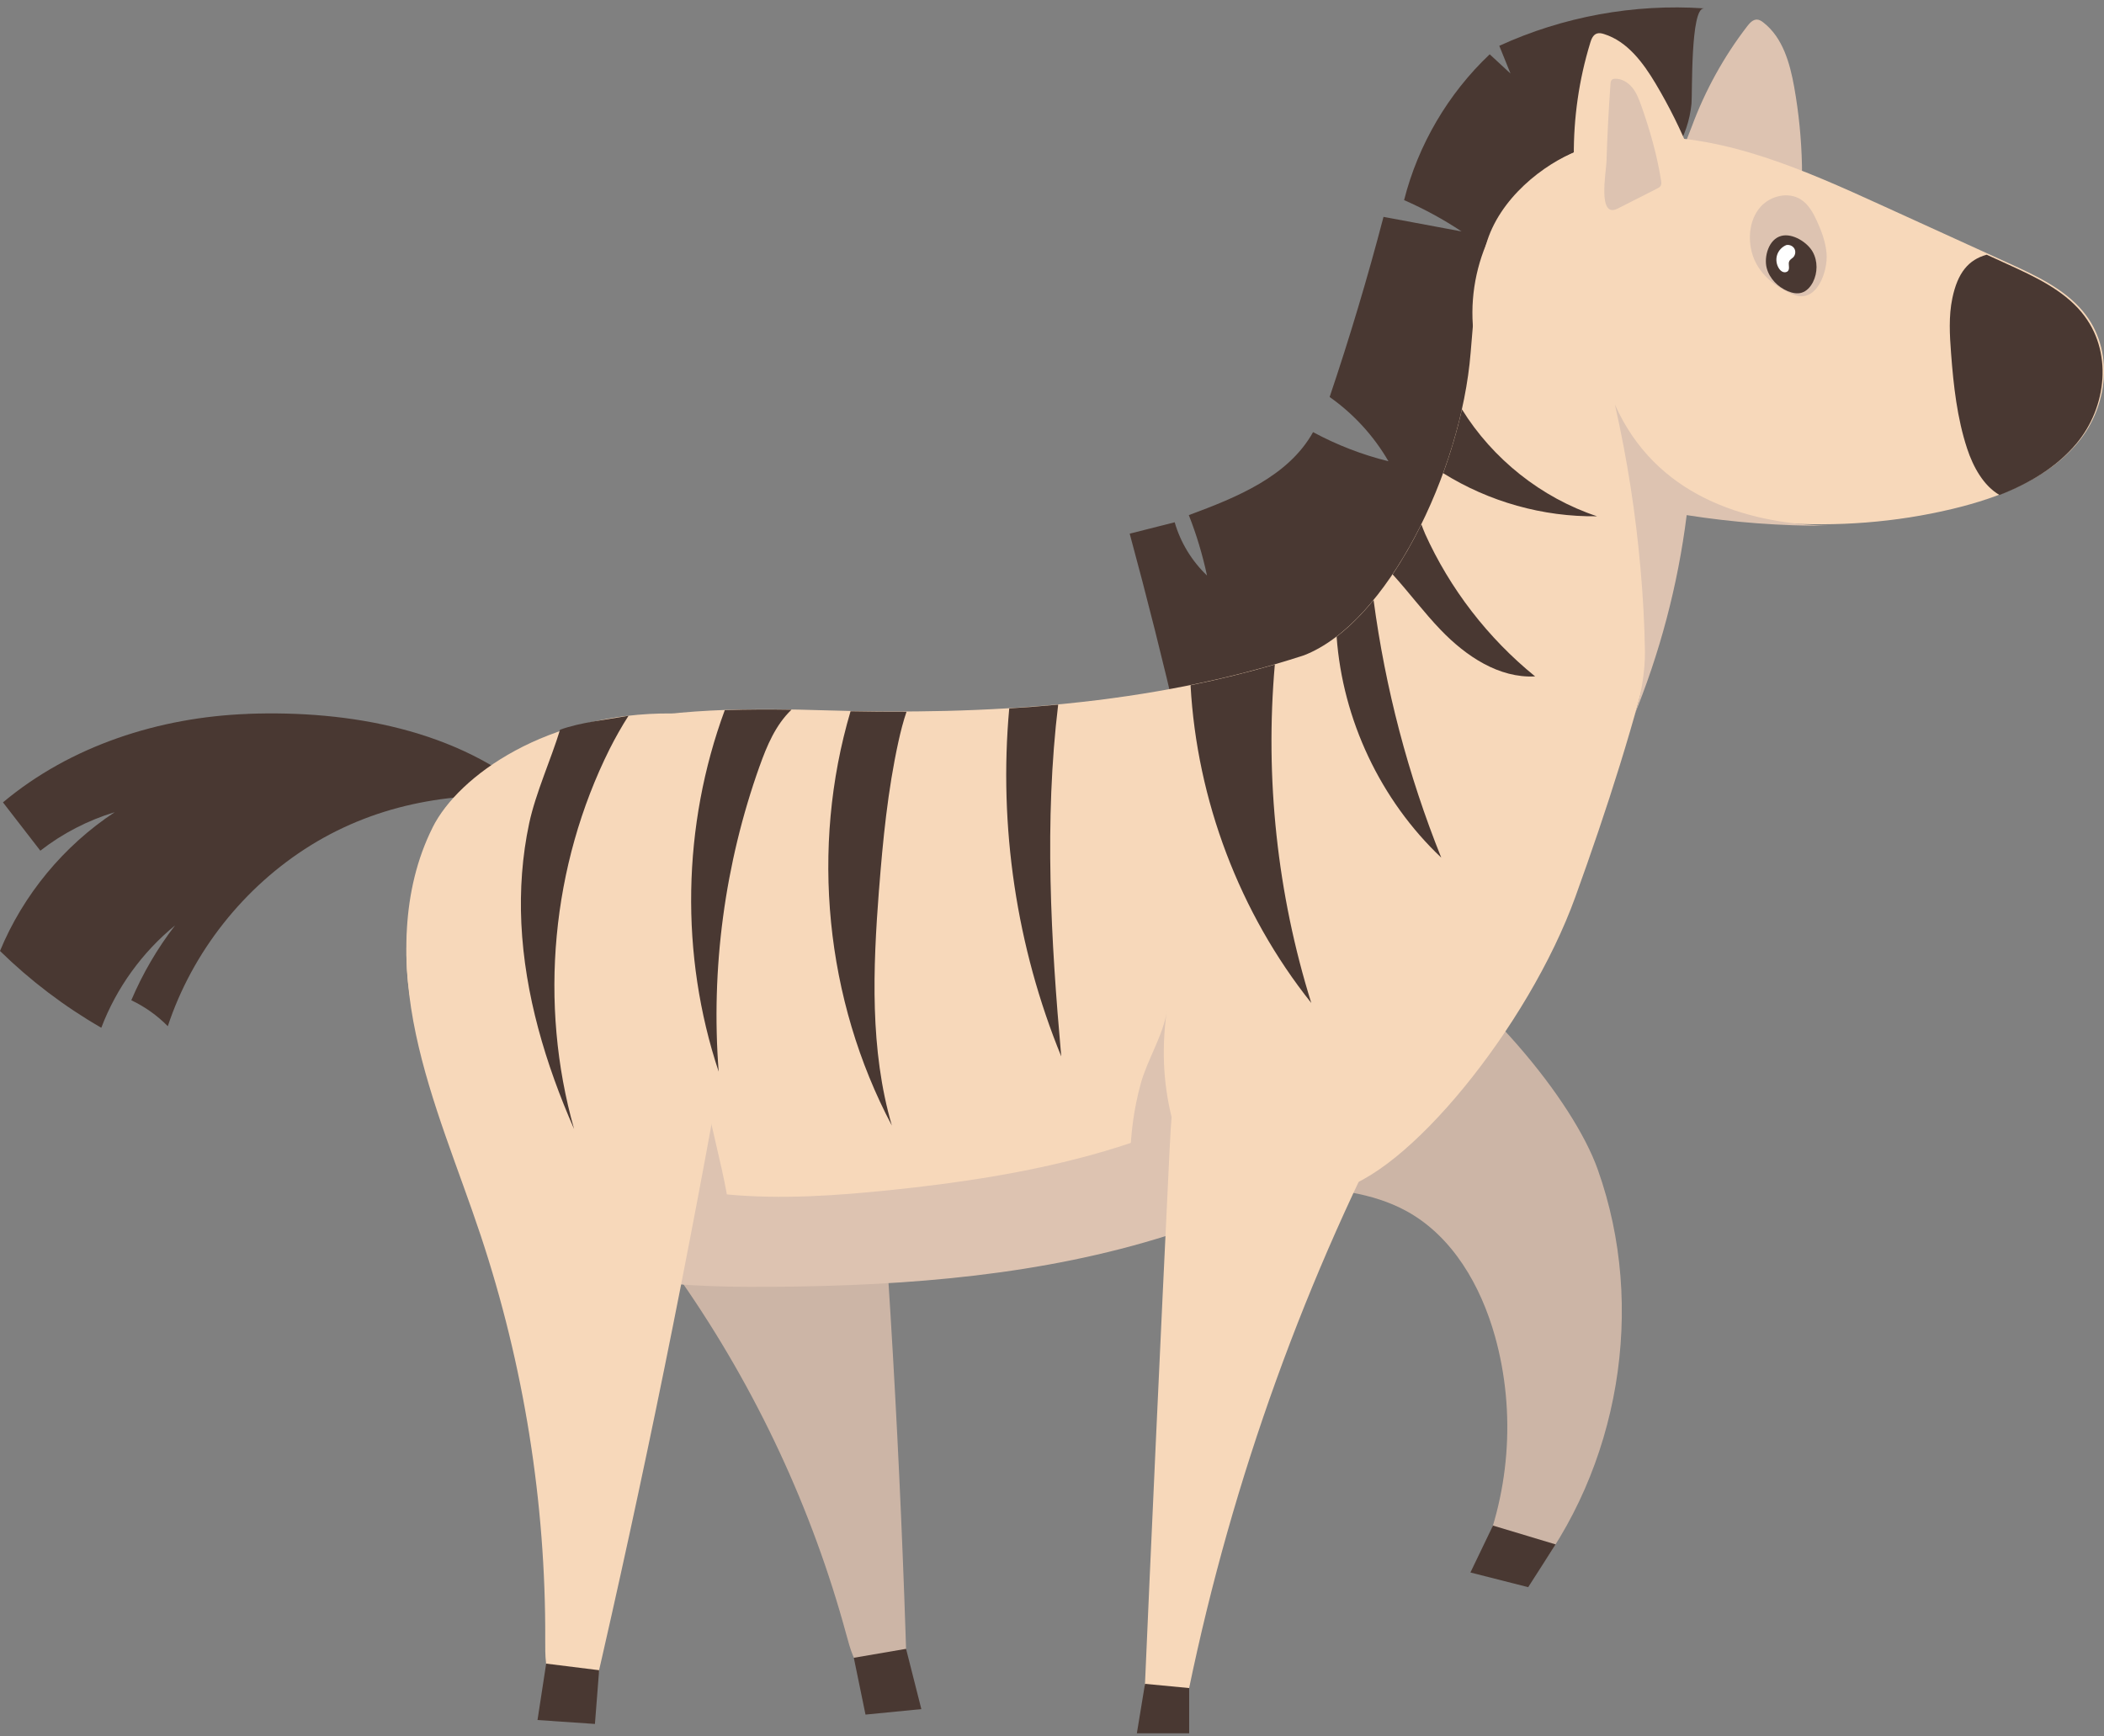 <svg xmlns="http://www.w3.org/2000/svg" width="206" height="170" viewBox="0 0 206 170" fill="none"><rect x="0" y="0" width="206" height="170" fill="#808080" stroke="none"/><g clip-path="url(#clip0_1_538)"><path d="M166.831 0.819C159.985 0.355 153.025 1.628 146.794 4.486C147.158 5.391 147.528 6.296 147.892 7.202C147.215 6.574 146.538 5.946 145.855 5.317C141.786 9.165 138.844 14.179 137.473 19.595C139.436 20.455 141.32 21.479 143.101 22.662C140.551 22.186 138.008 21.711 135.458 21.236C133.905 27.172 132.146 33.057 130.183 38.874C132.528 40.526 134.508 42.688 135.942 45.167C133.376 44.533 130.889 43.571 128.561 42.315C126.137 46.661 121.078 48.709 116.395 50.441C117.152 52.359 117.743 54.34 118.176 56.354C116.685 54.934 115.581 53.117 115.012 51.142C113.544 51.516 112.076 51.884 110.607 52.257C112.309 58.533 113.897 64.837 115.359 71.174C121.75 71.978 128.402 70.575 133.916 67.264C139.436 63.954 143.784 58.759 146.054 52.766C148.08 47.407 148.467 41.562 150.237 36.118C152.416 29.424 156.616 23.55 161.345 18.31C163.524 15.894 165.288 13.477 165.613 10.156C165.704 9.205 165.499 0.739 166.825 0.83L166.831 0.819Z" fill="#493832"></path><path d="M24.259 69.907C15.604 70.229 6.908 73.019 0.29 78.57C1.508 80.149 2.731 81.722 3.949 83.301C6.112 81.615 8.593 80.33 11.228 79.532C6.237 82.82 2.271 87.619 0 93.119C2.97 96.028 6.311 98.563 9.919 100.64C11.393 96.746 13.914 93.255 17.14 90.618C15.405 92.865 13.965 95.337 12.855 97.946C14.181 98.574 15.399 99.44 16.429 100.487C18.836 93.21 23.884 86.827 30.422 82.775C37.137 78.621 44.677 77.427 52.439 78.044C44.87 71.452 34.218 69.533 24.259 69.901V69.907Z" fill="#493832"></path><path d="M52.194 90.352C50.771 96.803 52.638 103.475 55.711 109.264C58.789 115.053 63.035 120.168 66.785 125.572C74.086 136.098 79.537 147.8 82.866 160.074C83.248 161.472 83.64 162.949 84.704 163.967C85.769 164.986 87.76 165.286 88.796 164.182C88.176 143.171 86.969 122.189 85.165 101.274C84.659 95.411 83.999 89.254 80.437 84.512C77.261 80.285 77.586 72.51 71.997 73.981C60.195 77.088 53.366 85.038 52.194 90.352Z" fill="#CCB5A6"></path><path d="M171.083 2.55C171.322 2.245 171.624 1.911 172.017 1.916C172.261 1.922 172.478 2.063 172.665 2.216C174.555 3.693 175.249 6.189 175.67 8.537C176.119 11.055 176.37 13.602 176.427 16.16C176.45 17.195 176.41 18.327 175.75 19.13C175.095 19.928 174.003 20.2 172.978 20.347C170.856 20.653 168.688 20.636 166.565 20.296C162.274 19.606 164.624 15.13 165.654 12.357C166.958 8.843 168.79 5.521 171.083 2.55Z" fill="#DDC3B1"></path><path d="M156.446 114.555C161.226 127.989 158.574 143.788 149.669 154.953C147.967 154.528 146.266 154.098 144.558 153.668C147.819 146.583 148.468 138.35 146.368 130.841C144.985 125.906 142.231 121.079 137.724 118.601C130.918 114.86 121.989 117.322 115.092 113.745C108.44 110.294 105.635 101.138 109.043 94.494C120.777 71.604 151.535 100.736 156.446 114.549V114.555Z" fill="#CCB5A6"></path><path d="M163.001 21.394C160.606 17.404 158.813 13.138 154.448 14.79C151.193 16.024 146.76 19.425 145.491 23.98C144.558 27.319 144.268 31.076 143.989 34.528C143.044 46.259 135.806 61.022 127.668 64.169C112.651 69.069 96.575 70.054 80.766 69.556C67.206 69.126 46.139 69.273 41.046 85.406C35.97 101.488 46.959 116.445 62.016 120.536C84.135 126.546 108.48 123.96 128.863 113.536C128.863 115.534 129.245 116.852 130.61 116.597C137.644 115.262 149.646 100.538 154.244 87.817C160.412 70.744 165.483 53.038 165.665 34.901C165.71 30.256 165.403 25.383 163.007 21.394H163.001Z" fill="#F7D8BA"></path><path d="M160.93 13.404C168.937 13.217 176.727 16.68 184.136 20.058C188.313 21.96 192.484 23.867 196.661 25.768C199.336 26.985 202.119 28.292 203.951 30.499C207.075 34.268 206.398 39.779 203.467 43.305C200.537 46.836 195.859 48.709 191.153 49.835C180.13 52.478 167.941 51.617 156.975 47.424C154.437 46.451 151.905 45.274 149.93 43.452C138.247 32.706 145.52 13.755 160.93 13.392V13.404Z" fill="#F7D8BA"></path><path d="M71.292 116.971C76.556 117.452 81.865 117.079 87.124 116.541C100.417 115.172 114.063 112.529 125.006 104.895C125.433 106.078 126.332 107.023 127.208 107.934C129.018 109.813 130.828 111.691 132.637 113.565C126.639 116.269 120.624 118.98 114.353 120.966C102.061 124.86 89.03 125.889 76.129 126.003C72.465 126.037 68.788 125.997 65.141 125.646C62.517 125.397 59.797 124.944 57.663 123.405C56.161 122.324 55.063 120.78 54.107 119.201C53.447 118.114 52.826 116.96 52.644 115.704C52.411 114.085 53.082 112.037 54.886 111.663C56.508 111.324 57.14 112.761 58.358 113.531C61.983 115.811 67.11 116.592 71.298 116.971H71.292Z" fill="#DDC3B1"></path><path d="M114.228 99.061C113.101 107.221 115.486 113.197 118.877 119.427C116.851 119.274 112.953 119.399 111.326 117.99C110.148 116.971 110.637 114.996 110.654 113.604C110.683 111.058 111.013 108.59 111.684 106.129C112.304 103.831 113.886 101.364 114.234 99.067L114.228 99.061Z" fill="#DDC3B1"></path><path d="M68.827 105.648C69.635 111.618 72.008 117.429 71.65 123.439C71.633 123.75 71.598 124.073 71.411 124.322C71.138 124.684 70.631 124.769 70.176 124.814C69.197 124.91 64.383 125.702 63.973 124.588C63.802 124.124 64.781 122.907 64.975 122.483C65.481 121.402 65.857 120.23 66.232 119.104C67.513 115.251 69.373 109.756 68.816 105.648H68.827Z" fill="#DDC3B1"></path><path d="M171.412 24.218C171.173 22.814 171.446 21.264 172.413 20.211C173.381 19.159 175.099 18.762 176.311 19.526C177.068 20.008 177.523 20.828 177.893 21.643C178.36 22.656 178.747 23.72 178.838 24.829C178.98 26.555 177.87 29.797 175.577 28.835C173.517 27.969 171.799 26.492 171.412 24.223V24.218Z" fill="#DDC3B1"></path><path d="M172.978 26.255C173.251 27.273 174.065 28.105 175.043 28.513C175.465 28.688 175.943 28.796 176.386 28.666C176.887 28.518 177.263 28.094 177.502 27.63C177.968 26.713 177.98 25.57 177.485 24.67C176.973 23.742 175.521 22.809 174.412 23.097C173.154 23.42 172.688 25.168 172.978 26.255Z" fill="#493832"></path><path d="M174.925 23.986C174.492 24.15 174.139 24.518 173.997 24.959C173.855 25.4 173.923 25.898 174.173 26.283C174.27 26.436 174.407 26.572 174.577 26.634C174.748 26.696 174.959 26.662 175.073 26.515C175.272 26.255 175.038 25.853 175.192 25.559C175.272 25.406 175.442 25.321 175.568 25.202C175.778 24.987 175.835 24.636 175.699 24.37C175.562 24.105 175.238 23.946 174.942 23.991H174.93L174.925 23.986Z" fill="white"></path><path d="M203.815 30.59C201.982 28.377 199.199 27.076 196.525 25.859C195.859 25.553 195.188 25.248 194.516 24.942C192.729 25.429 191.671 26.713 191.153 29.198C190.783 30.969 190.891 32.808 191.028 34.613C191.267 37.765 191.614 40.934 192.604 43.939C193.19 45.716 194.209 47.577 195.774 48.471C198.721 47.323 201.402 45.721 203.331 43.401C206.262 39.87 206.939 34.364 203.815 30.595V30.59Z" fill="#493832"></path><path d="M200.929 32.774C201.134 33.045 201.413 33.243 201.686 33.453C202.539 34.115 203.364 34.981 203.438 36.056C203.768 35.196 203.786 34.217 203.478 33.345C203.234 32.649 202.562 31.506 201.8 31.252C200.855 30.94 200.383 32.055 200.929 32.768V32.774Z" fill="#493832"></path><path d="M146.175 149.385L143.967 153.98L149.623 155.417L152.309 151.23L146.175 149.385Z" fill="#493832"></path><path d="M155.695 4.202C155.809 3.829 155.974 3.41 156.344 3.286C156.572 3.206 156.828 3.263 157.055 3.337C159.343 4.055 160.885 6.149 162.109 8.203C163.417 10.399 164.561 12.696 165.517 15.067C165.904 16.029 166.268 17.099 165.938 18.084C165.608 19.057 164.681 19.696 163.776 20.194C161.898 21.224 159.861 21.971 157.761 22.395C153.504 23.256 154.113 18.242 154.091 15.288C154.062 11.542 154.597 7.79 155.695 4.208V4.202Z" fill="#F7D8BA"></path><path d="M157.681 8.215C157.692 8.067 157.709 7.903 157.823 7.807C157.908 7.734 158.022 7.717 158.13 7.711C158.796 7.688 159.416 8.084 159.832 8.599C160.247 9.114 160.481 9.748 160.702 10.37C161.545 12.747 162.239 15.181 162.632 17.67C162.66 17.846 162.683 18.032 162.597 18.191C162.523 18.321 162.376 18.4 162.239 18.468C160.953 19.119 159.667 19.775 158.381 20.426C156.395 21.433 157.254 16.867 157.288 15.843C157.368 13.302 157.499 10.761 157.681 8.22V8.215Z" fill="#DDC3B1"></path><path d="M42.355 81.032C39.264 87.206 39.287 94.517 40.716 101.262C42.144 108.008 44.875 114.402 47.055 120.949C51.294 133.693 53.44 147.127 53.383 160.55C53.377 162.083 53.36 163.696 54.117 165.026C54.874 166.355 56.712 167.216 58.004 166.378C63 144.812 67.41 123.111 71.24 101.308C72.316 95.196 73.311 88.745 71.138 82.928C69.197 77.739 71.581 69.913 65.805 69.862C53.593 69.749 44.892 75.945 42.355 81.026V81.032Z" fill="#F7D8BA"></path><path d="M119.196 96.588C115.27 100.764 114.781 106.995 114.507 112.704C113.603 131.463 112.738 150.228 111.924 168.987C113.164 169.072 114.405 169.162 115.645 169.247C119.532 148.621 126.378 128.543 135.921 109.83C137.19 107.334 138.527 104.816 139.04 102.071C139.552 99.321 139.119 96.243 137.207 94.194C133.218 89.928 122.634 92.927 119.196 96.588Z" fill="#F7D8BA"></path><path d="M53.475 162.904L58.659 163.549L58.249 168.811L52.627 168.427L53.475 162.904Z" fill="#493832"></path><path d="M83.596 162.332L84.74 167.895L90.208 167.357L88.712 161.455L83.596 162.332Z" fill="#493832"></path><path d="M112.105 164.884L116.43 165.297V169.728H111.309L112.105 164.884Z" fill="#493832"></path><path d="M98.813 69.369C97.766 80.913 99.513 92.712 103.906 103.447C102.882 91.987 102.233 80.393 103.604 68.996C102.011 69.149 100.412 69.273 98.813 69.369Z" fill="#493832"></path><path d="M86.064 87.138C86.44 82.266 86.918 77.388 87.965 72.618C88.181 71.639 88.432 70.648 88.756 69.692C86.929 69.698 85.103 69.681 83.276 69.647C79.327 83.013 80.789 97.895 87.322 110.22C85.154 102.779 85.467 94.868 86.059 87.138H86.064Z" fill="#493832"></path><path d="M61.539 70.088C59.279 70.495 56.924 70.71 54.835 71.452C53.976 74.292 52.445 77.648 51.813 80.613C51.125 83.833 50.892 87.149 51.045 90.431C51.375 97.386 53.407 104.182 56.212 110.565C52.73 98.291 53.993 84.75 59.695 73.33C60.167 72.38 60.941 71.005 61.539 70.088Z" fill="#493832"></path><path d="M74.371 75.028C75.088 73.013 75.947 70.971 77.495 69.494C75.412 69.46 73.21 69.46 70.962 69.539C66.797 80.828 66.564 93.521 70.365 104.94C69.585 94.834 70.962 84.574 74.371 75.022V75.028Z" fill="#493832"></path><path d="M124.818 65.069C122.098 65.861 119.343 66.534 116.566 67.1C117.187 78.344 121.352 89.385 128.386 98.212C125.051 87.534 123.839 76.211 124.818 65.069Z" fill="#493832"></path><path d="M143.137 40.079C142.67 42.167 142.05 44.273 141.299 46.332C145.777 49.133 151.075 50.627 156.362 50.554C150.905 48.737 146.147 44.946 143.131 40.074L143.137 40.079Z" fill="#493832"></path><path d="M139.517 52.234C139.392 51.952 139.273 51.652 139.165 51.34C138.311 53.078 137.366 54.73 136.348 56.241C137.964 58.018 139.409 59.97 141.082 61.707C143.529 64.248 146.767 66.427 150.301 66.234C145.68 62.483 141.953 57.65 139.512 52.234H139.517Z" fill="#493832"></path><path d="M141.11 83.98C137.861 75.888 135.636 67.394 134.486 58.759C133.337 60.162 132.125 61.373 130.867 62.341C131.453 70.473 135.164 78.361 141.11 83.98Z" fill="#493832"></path><path d="M158.113 39.615C162.063 48.466 170.701 51.25 178.975 51.482C174.343 51.51 169.711 51.159 165.141 50.441C164.282 57.288 162.506 64.016 159.866 70.399C160.623 68.611 161.089 65.714 161.055 63.773C161.01 61.079 160.862 58.391 160.623 55.709C160.151 50.299 159.314 44.917 158.113 39.615Z" fill="#DDC3B1"></path></g><defs><clipPath id="clip0_1_538"><rect width="206" height="169" fill="white" transform="translate(0 0.728)"></rect></clipPath></defs></svg>